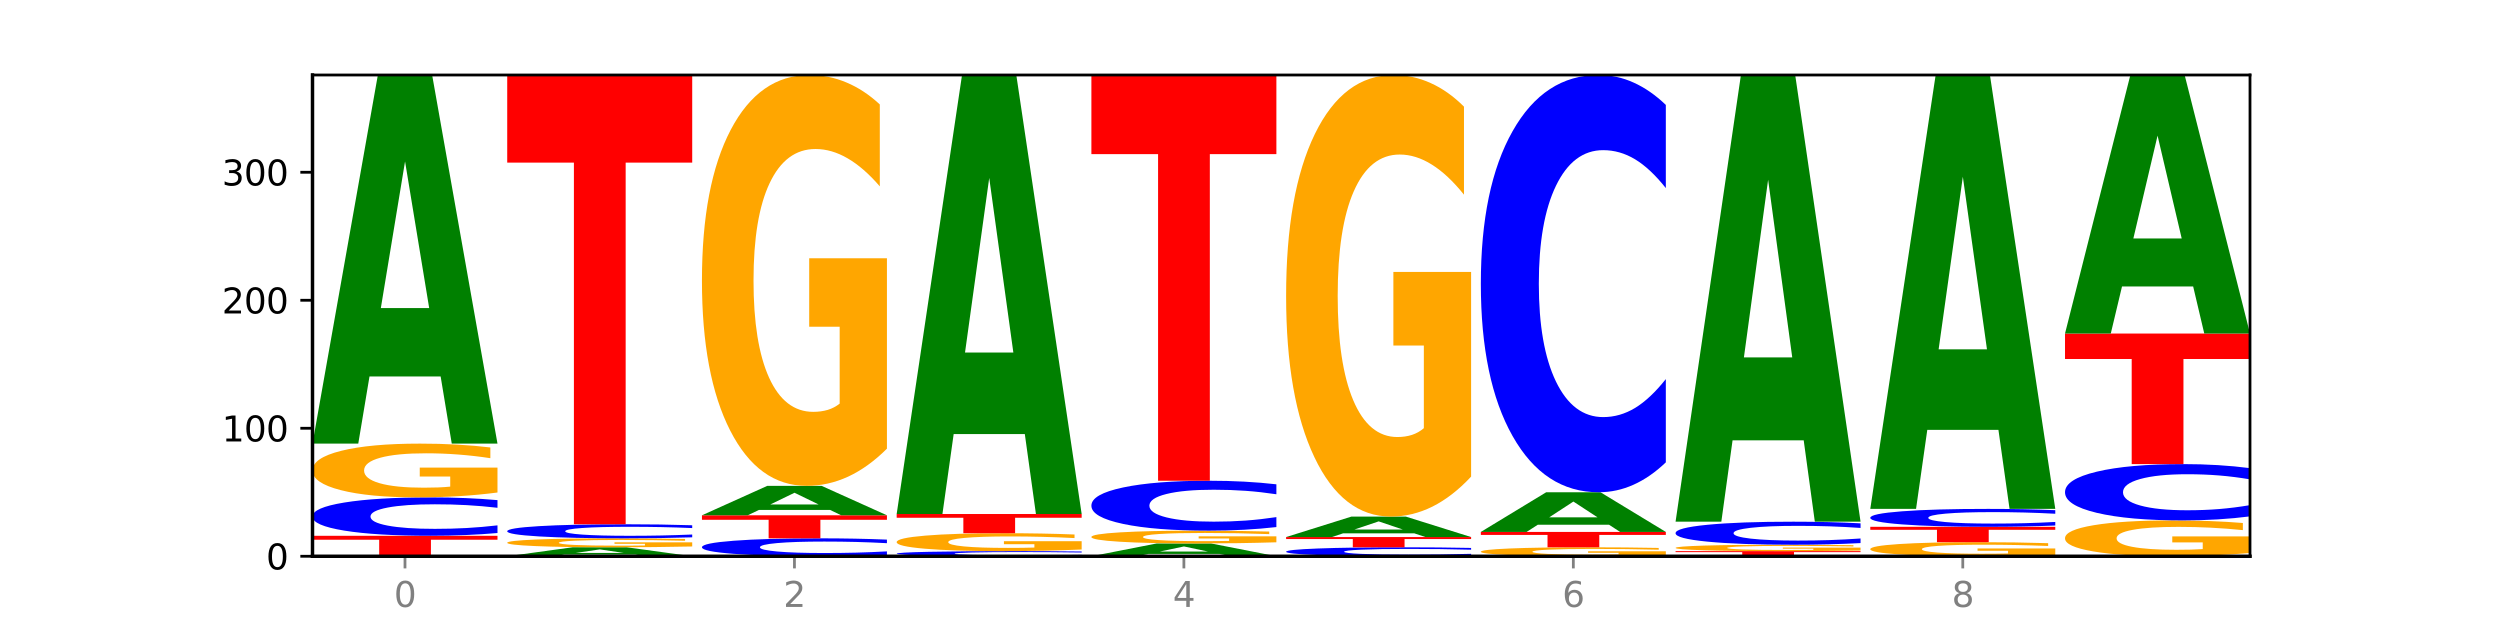 <?xml version="1.0" encoding="utf-8" standalone="no"?>
<!DOCTYPE svg PUBLIC "-//W3C//DTD SVG 1.1//EN"
  "http://www.w3.org/Graphics/SVG/1.1/DTD/svg11.dtd">
<svg xmlns:xlink="http://www.w3.org/1999/xlink" width="720pt" height="180pt" viewBox="0 0 720 180" xmlns="http://www.w3.org/2000/svg" version="1.1">
 <defs>
  <style type="text/css">*{stroke-linejoin: round; stroke-linecap: butt}</style>
 </defs>
 <g id="figure_1">
  <g id="patch_1">
   <path d="M 0 180 
L 720 180 
L 720 0 
L 0 0 
z
" style="fill: #ffffff"/>
  </g>
  <g id="axes_1">
   <g id="patch_2">
    <path d="M 90 160.2 
L 648 160.2 
L 648 21.6 
L 90 21.6 
z
" style="fill: #ffffff"/>
   </g>
   <g id="line2d_1">
    <path d="M 90 160.2 
L 648 160.2 
" clip-path="url(#p672ac1b540)" style="fill: none; stroke: #000000; stroke-width: 0.5; stroke-linecap: square"/>
   </g>
   <g id="patch_3">
    <path d="M 90 154.302 
L 143.276 154.302 
L 143.276 155.452 
L 124.109 155.452 
L 124.109 160.2 
L 109.204 160.2 
L 109.204 155.452 
L 90 155.452 
L 90 154.302 
z
" clip-path="url(#p672ac1b540)" style="fill: #ff0000"/>
   </g>
   <g id="patch_4">
    <path d="M 143.276 153.509 
Q 138.82 153.902 134.001 154.101 
Q 129.182 154.302 123.934 154.302 
Q 108.282 154.302 99.141 152.813 
Q 90 151.323 90 148.776 
Q 90 146.22 99.141 144.733 
Q 108.282 143.244 123.934 143.244 
Q 129.182 143.244 134.001 143.445 
Q 138.82 143.643 143.276 144.036 
L 143.276 146.241 
Q 138.78 145.72 134.417 145.478 
Q 130.055 145.236 125.236 145.236 
Q 116.591 145.236 111.638 146.179 
Q 106.698 147.12 106.698 148.776 
Q 106.698 150.426 111.638 151.369 
Q 116.591 152.31 125.236 152.31 
Q 130.055 152.31 134.417 152.068 
Q 138.78 151.824 143.276 151.303 
L 143.276 153.509 
z
" clip-path="url(#p672ac1b540)" style="fill: #0000ff"/>
   </g>
   <g id="patch_5">
    <path d="M 143.276 141.843 
Q 137.903 142.543 132.124 142.895 
Q 126.345 143.244 120.184 143.244 
Q 106.262 143.244 98.131 141.158 
Q 90 139.073 90 135.507 
Q 90 131.9 98.274 129.831 
Q 106.561 127.762 120.972 127.762 
Q 126.525 127.762 131.611 128.043 
Q 136.709 128.321 141.223 128.871 
L 141.223 131.958 
Q 136.566 131.251 131.957 130.902 
Q 127.348 130.55 122.716 130.55 
Q 114.143 130.55 109.498 131.836 
Q 104.853 133.118 104.853 135.507 
Q 104.853 137.874 109.331 139.166 
Q 113.808 140.455 122.047 140.455 
Q 124.292 140.455 126.214 140.381 
Q 128.136 140.305 129.665 140.145 
L 129.665 137.247 
L 120.889 137.247 
L 120.889 134.666 
L 143.276 134.666 
L 143.276 141.843 
z
" clip-path="url(#p672ac1b540)" style="fill: #ffa600"/>
   </g>
   <g id="patch_6">
    <path d="M 126.905 108.422 
L 106.415 108.422 
L 103.18 127.762 
L 90 127.762 
L 108.823 21.6 
L 124.454 21.6 
L 143.276 127.762 
L 130.107 127.762 
L 126.905 108.422 
z
M 109.683 88.719 
L 123.604 88.719 
L 116.655 46.491 
L 109.683 88.719 
z
" clip-path="url(#p672ac1b540)" style="fill: #008000"/>
   </g>
   <g id="patch_7">
    <path d="M 182.985 159.73 
L 162.496 159.73 
L 159.261 160.2 
L 146.08 160.2 
L 164.903 157.62 
L 180.534 157.62 
L 199.357 160.2 
L 186.187 160.2 
L 182.985 159.73 
z
M 165.764 159.251 
L 179.684 159.251 
L 172.735 158.225 
L 165.764 159.251 
z
" clip-path="url(#p672ac1b540)" style="fill: #008000"/>
   </g>
   <g id="patch_8">
    <path d="M 199.357 157.386 
Q 193.984 157.503 188.205 157.562 
Q 182.426 157.62 176.265 157.62 
Q 162.343 157.62 154.212 157.272 
Q 146.08 156.925 146.08 156.33 
Q 146.08 155.729 154.355 155.384 
Q 162.641 155.039 177.053 155.039 
Q 182.605 155.039 187.691 155.086 
Q 192.79 155.133 197.303 155.224 
L 197.303 155.739 
Q 192.646 155.621 188.038 155.563 
Q 183.429 155.504 178.796 155.504 
Q 170.223 155.504 165.578 155.718 
Q 160.934 155.932 160.934 156.33 
Q 160.934 156.725 165.411 156.94 
Q 169.889 157.155 178.127 157.155 
Q 180.372 157.155 182.294 157.143 
Q 184.217 157.13 185.745 157.103 
L 185.745 156.62 
L 176.969 156.62 
L 176.969 156.19 
L 199.357 156.19 
L 199.357 157.386 
z
" clip-path="url(#p672ac1b540)" style="fill: #ffa600"/>
   </g>
   <g id="patch_9">
    <path d="M 199.357 154.749 
Q 194.9 154.893 190.081 154.966 
Q 185.263 155.039 180.014 155.039 
Q 164.363 155.039 155.222 154.493 
Q 146.08 153.947 146.08 153.013 
Q 146.08 152.076 155.222 151.531 
Q 164.363 150.985 180.014 150.985 
Q 185.263 150.985 190.081 151.058 
Q 194.9 151.131 199.357 151.275 
L 199.357 152.083 
Q 194.86 151.893 190.498 151.804 
Q 186.135 151.715 181.316 151.715 
Q 172.672 151.715 167.718 152.061 
Q 162.779 152.406 162.779 153.013 
Q 162.779 153.618 167.718 153.964 
Q 172.672 154.309 181.316 154.309 
Q 186.135 154.309 190.498 154.22 
Q 194.86 154.131 199.357 153.94 
L 199.357 154.749 
z
" clip-path="url(#p672ac1b540)" style="fill: #0000ff"/>
   </g>
   <g id="patch_10">
    <path d="M 146.08 21.6 
L 199.357 21.6 
L 199.357 46.834 
L 180.19 46.834 
L 180.19 150.985 
L 165.285 150.985 
L 165.285 46.834 
L 146.08 46.834 
L 146.08 21.6 
z
" clip-path="url(#p672ac1b540)" style="fill: #ff0000"/>
   </g>
   <g id="patch_11">
    <path d="M 255.437 159.83 
Q 250.981 160.013 246.162 160.106 
Q 241.343 160.2 236.094 160.2 
Q 220.443 160.2 211.302 159.505 
Q 202.161 158.81 202.161 157.621 
Q 202.161 156.428 211.302 155.734 
Q 220.443 155.039 236.094 155.039 
Q 241.343 155.039 246.162 155.133 
Q 250.981 155.226 255.437 155.409 
L 255.437 156.438 
Q 250.94 156.195 246.578 156.082 
Q 242.215 155.969 237.397 155.969 
Q 228.752 155.969 223.799 156.409 
Q 218.859 156.848 218.859 157.621 
Q 218.859 158.391 223.799 158.831 
Q 228.752 159.27 237.397 159.27 
Q 242.215 159.27 246.578 159.157 
Q 250.94 159.043 255.437 158.8 
L 255.437 159.83 
z
" clip-path="url(#p672ac1b540)" style="fill: #0000ff"/>
   </g>
   <g id="patch_12">
    <path d="M 202.161 148.404 
L 255.437 148.404 
L 255.437 149.698 
L 236.27 149.698 
L 236.27 155.039 
L 221.365 155.039 
L 221.365 149.698 
L 202.161 149.698 
L 202.161 148.404 
z
" clip-path="url(#p672ac1b540)" style="fill: #ff0000"/>
   </g>
   <g id="patch_13">
    <path d="M 239.065 146.86 
L 218.576 146.86 
L 215.341 148.404 
L 202.161 148.404 
L 220.983 139.926 
L 236.615 139.926 
L 255.437 148.404 
L 242.268 148.404 
L 239.065 146.86 
z
M 221.844 145.286 
L 235.765 145.286 
L 228.815 141.914 
L 221.844 145.286 
z
" clip-path="url(#p672ac1b540)" style="fill: #008000"/>
   </g>
   <g id="patch_14">
    <path d="M 255.437 129.22 
Q 250.064 134.573 244.285 137.262 
Q 238.506 139.926 232.345 139.926 
Q 218.423 139.926 210.292 123.99 
Q 202.161 108.053 202.161 80.8 
Q 202.161 53.229 210.435 37.414 
Q 218.722 21.6 233.133 21.6 
Q 238.685 21.6 243.772 23.751 
Q 248.87 25.877 253.384 30.082 
L 253.384 53.669 
Q 248.727 48.267 244.118 45.603 
Q 239.509 42.914 234.876 42.914 
Q 226.304 42.914 221.659 52.74 
Q 217.014 62.541 217.014 80.8 
Q 217.014 98.887 221.492 108.762 
Q 225.969 118.612 234.208 118.612 
Q 236.453 118.612 238.375 118.05 
Q 240.297 117.463 241.826 116.241 
L 241.826 94.096 
L 233.05 94.096 
L 233.05 74.371 
L 255.437 74.371 
L 255.437 129.22 
z
" clip-path="url(#p672ac1b540)" style="fill: #ffa600"/>
   </g>
   <g id="patch_15">
    <path d="M 311.518 160.094 
Q 307.061 160.147 302.242 160.173 
Q 297.423 160.2 292.175 160.2 
Q 276.524 160.2 267.382 160.001 
Q 258.241 159.803 258.241 159.463 
Q 258.241 159.122 267.382 158.924 
Q 276.524 158.726 292.175 158.726 
Q 297.423 158.726 302.242 158.752 
Q 307.061 158.779 311.518 158.831 
L 311.518 159.125 
Q 307.021 159.056 302.658 159.023 
Q 298.296 158.991 293.477 158.991 
Q 284.832 158.991 279.879 159.117 
Q 274.94 159.242 274.94 159.463 
Q 274.94 159.683 279.879 159.809 
Q 284.832 159.934 293.477 159.934 
Q 298.296 159.934 302.658 159.902 
Q 307.021 159.87 311.518 159.8 
L 311.518 160.094 
z
" clip-path="url(#p672ac1b540)" style="fill: #0000ff"/>
   </g>
   <g id="patch_16">
    <path d="M 311.518 158.259 
Q 306.145 158.492 300.366 158.609 
Q 294.587 158.726 288.426 158.726 
Q 274.504 158.726 266.372 158.03 
Q 258.241 157.335 258.241 156.147 
Q 258.241 154.944 266.516 154.255 
Q 274.802 153.565 289.214 153.565 
Q 294.766 153.565 299.852 153.659 
Q 304.951 153.751 309.464 153.935 
L 309.464 154.964 
Q 304.807 154.728 300.198 154.612 
Q 295.59 154.494 290.957 154.494 
Q 282.384 154.494 277.739 154.923 
Q 273.095 155.35 273.095 156.147 
Q 273.095 156.936 277.572 157.366 
Q 282.05 157.796 290.288 157.796 
Q 292.533 157.796 294.455 157.771 
Q 296.378 157.746 297.906 157.693 
L 297.906 156.727 
L 289.13 156.727 
L 289.13 155.866 
L 311.518 155.866 
L 311.518 158.259 
z
" clip-path="url(#p672ac1b540)" style="fill: #ffa600"/>
   </g>
   <g id="patch_17">
    <path d="M 258.241 148.036 
L 311.518 148.036 
L 311.518 149.114 
L 292.35 149.114 
L 292.35 153.565 
L 277.445 153.565 
L 277.445 149.114 
L 258.241 149.114 
L 258.241 148.036 
z
" clip-path="url(#p672ac1b540)" style="fill: #ff0000"/>
   </g>
   <g id="patch_18">
    <path d="M 295.146 125.003 
L 274.657 125.003 
L 271.421 148.036 
L 258.241 148.036 
L 277.064 21.6 
L 292.695 21.6 
L 311.518 148.036 
L 298.348 148.036 
L 295.146 125.003 
z
M 277.924 101.537 
L 291.845 101.537 
L 284.896 51.244 
L 277.924 101.537 
z
" clip-path="url(#p672ac1b540)" style="fill: #008000"/>
   </g>
   <g id="patch_19">
    <path d="M 351.226 159.528 
L 330.737 159.528 
L 327.502 160.2 
L 314.322 160.2 
L 333.144 156.514 
L 348.775 156.514 
L 367.598 160.2 
L 354.429 160.2 
L 351.226 159.528 
z
M 334.005 158.844 
L 347.926 158.844 
L 340.976 157.378 
L 334.005 158.844 
z
" clip-path="url(#p672ac1b540)" style="fill: #008000"/>
   </g>
   <g id="patch_20">
    <path d="M 367.598 156.18 
Q 362.225 156.347 356.446 156.431 
Q 350.667 156.514 344.506 156.514 
Q 330.584 156.514 322.453 156.017 
Q 314.322 155.521 314.322 154.672 
Q 314.322 153.813 322.596 153.32 
Q 330.882 152.828 345.294 152.828 
Q 350.846 152.828 355.933 152.895 
Q 361.031 152.961 365.544 153.092 
L 365.544 153.827 
Q 360.888 153.658 356.279 153.575 
Q 351.67 153.492 347.037 153.492 
Q 338.464 153.492 333.82 153.798 
Q 329.175 154.103 329.175 154.672 
Q 329.175 155.235 333.653 155.543 
Q 338.13 155.85 346.369 155.85 
Q 348.613 155.85 350.536 155.832 
Q 352.458 155.814 353.986 155.776 
L 353.986 155.086 
L 345.21 155.086 
L 345.21 154.472 
L 367.598 154.472 
L 367.598 156.18 
z
" clip-path="url(#p672ac1b540)" style="fill: #ffa600"/>
   </g>
   <g id="patch_21">
    <path d="M 367.598 151.797 
Q 363.142 152.308 358.323 152.566 
Q 353.504 152.828 348.255 152.828 
Q 332.604 152.828 323.463 150.891 
Q 314.322 148.955 314.322 145.644 
Q 314.322 142.321 323.463 140.388 
Q 332.604 138.452 348.255 138.452 
Q 353.504 138.452 358.323 138.713 
Q 363.142 138.971 367.598 139.482 
L 367.598 142.348 
Q 363.101 141.671 358.739 141.356 
Q 354.376 141.041 349.557 141.041 
Q 340.913 141.041 335.96 142.268 
Q 331.02 143.491 331.02 145.644 
Q 331.02 147.788 335.96 149.015 
Q 340.913 150.238 349.557 150.238 
Q 354.376 150.238 358.739 149.923 
Q 363.101 149.606 367.598 148.929 
L 367.598 151.797 
z
" clip-path="url(#p672ac1b540)" style="fill: #0000ff"/>
   </g>
   <g id="patch_22">
    <path d="M 314.322 21.6 
L 367.598 21.6 
L 367.598 44.389 
L 348.431 44.389 
L 348.431 138.452 
L 333.526 138.452 
L 333.526 44.389 
L 314.322 44.389 
L 314.322 21.6 
z
" clip-path="url(#p672ac1b540)" style="fill: #ff0000"/>
   </g>
   <g id="patch_23">
    <path d="M 423.678 160.015 
Q 419.222 160.107 414.403 160.153 
Q 409.584 160.2 404.336 160.2 
Q 388.684 160.2 379.543 159.852 
Q 370.402 159.505 370.402 158.911 
Q 370.402 158.314 379.543 157.967 
Q 388.684 157.62 404.336 157.62 
Q 409.584 157.62 414.403 157.667 
Q 419.222 157.713 423.678 157.805 
L 423.678 158.319 
Q 419.182 158.197 414.819 158.141 
Q 410.457 158.084 405.638 158.084 
Q 396.993 158.084 392.04 158.305 
Q 387.1 158.524 387.1 158.911 
Q 387.1 159.295 392.04 159.516 
Q 396.993 159.735 405.638 159.735 
Q 410.457 159.735 414.819 159.679 
Q 419.182 159.622 423.678 159.5 
L 423.678 160.015 
z
" clip-path="url(#p672ac1b540)" style="fill: #0000ff"/>
   </g>
   <g id="patch_24">
    <path d="M 370.402 154.671 
L 423.678 154.671 
L 423.678 155.246 
L 404.511 155.246 
L 404.511 157.62 
L 389.606 157.62 
L 389.606 155.246 
L 370.402 155.246 
L 370.402 154.671 
z
" clip-path="url(#p672ac1b540)" style="fill: #ff0000"/>
   </g>
   <g id="patch_25">
    <path d="M 407.307 153.596 
L 386.817 153.596 
L 383.582 154.671 
L 370.402 154.671 
L 389.225 148.773 
L 404.856 148.773 
L 423.678 154.671 
L 410.509 154.671 
L 407.307 153.596 
z
M 390.085 152.502 
L 404.006 152.502 
L 397.057 150.156 
L 390.085 152.502 
z
" clip-path="url(#p672ac1b540)" style="fill: #008000"/>
   </g>
   <g id="patch_26">
    <path d="M 423.678 137.267 
Q 418.305 143.02 412.526 145.909 
Q 406.747 148.773 400.586 148.773 
Q 386.664 148.773 378.533 131.645 
Q 370.402 114.517 370.402 85.226 
Q 370.402 55.593 378.676 38.597 
Q 386.963 21.6 401.374 21.6 
Q 406.927 21.6 412.013 23.912 
Q 417.111 26.197 421.625 30.716 
L 421.625 56.066 
Q 416.968 50.261 412.359 47.397 
Q 407.75 44.507 403.118 44.507 
Q 394.545 44.507 389.9 55.068 
Q 385.255 65.602 385.255 85.226 
Q 385.255 104.666 389.733 115.279 
Q 394.21 125.865 402.449 125.865 
Q 404.694 125.865 406.616 125.261 
Q 408.538 124.631 410.067 123.317 
L 410.067 99.517 
L 401.291 99.517 
L 401.291 78.317 
L 423.678 78.317 
L 423.678 137.267 
z
" clip-path="url(#p672ac1b540)" style="fill: #ffa600"/>
   </g>
   <g id="patch_27">
    <path d="M 479.759 159.967 
Q 474.386 160.083 468.607 160.142 
Q 462.828 160.2 456.667 160.2 
Q 442.745 160.2 434.614 159.852 
Q 426.482 159.505 426.482 158.911 
Q 426.482 158.309 434.757 157.965 
Q 443.043 157.62 457.455 157.62 
Q 463.007 157.62 468.093 157.667 
Q 473.192 157.713 477.705 157.805 
L 477.705 158.319 
Q 473.049 158.201 468.44 158.143 
Q 463.831 158.084 459.198 158.084 
Q 450.625 158.084 445.98 158.299 
Q 441.336 158.512 441.336 158.911 
Q 441.336 159.305 445.813 159.52 
Q 450.291 159.735 458.529 159.735 
Q 460.774 159.735 462.697 159.723 
Q 464.619 159.71 466.147 159.684 
L 466.147 159.201 
L 457.371 159.201 
L 457.371 158.77 
L 479.759 158.77 
L 479.759 159.967 
z
" clip-path="url(#p672ac1b540)" style="fill: #ffa600"/>
   </g>
   <g id="patch_28">
    <path d="M 426.482 153.196 
L 479.759 153.196 
L 479.759 154.059 
L 460.592 154.059 
L 460.592 157.62 
L 445.687 157.62 
L 445.687 154.059 
L 426.482 154.059 
L 426.482 153.196 
z
" clip-path="url(#p672ac1b540)" style="fill: #ff0000"/>
   </g>
   <g id="patch_29">
    <path d="M 463.387 151.115 
L 442.898 151.115 
L 439.663 153.196 
L 426.482 153.196 
L 445.305 141.769 
L 460.936 141.769 
L 479.759 153.196 
L 466.589 153.196 
L 463.387 151.115 
z
M 446.166 148.994 
L 460.087 148.994 
L 453.137 144.448 
L 446.166 148.994 
z
" clip-path="url(#p672ac1b540)" style="fill: #008000"/>
   </g>
   <g id="patch_30">
    <path d="M 479.759 133.155 
Q 475.302 137.425 470.483 139.585 
Q 465.665 141.769 460.416 141.769 
Q 444.765 141.769 435.624 125.584 
Q 426.482 109.4 426.482 81.722 
Q 426.482 53.945 435.624 37.785 
Q 444.765 21.6 460.416 21.6 
Q 465.665 21.6 470.483 23.784 
Q 475.302 25.944 479.759 30.214 
L 479.759 54.168 
Q 475.262 48.508 470.9 45.877 
Q 466.537 43.246 461.718 43.246 
Q 453.074 43.246 448.12 53.498 
Q 443.181 63.725 443.181 81.722 
Q 443.181 99.644 448.12 109.896 
Q 453.074 120.123 461.718 120.123 
Q 466.537 120.123 470.9 117.492 
Q 475.262 114.836 479.759 109.176 
L 479.759 133.155 
z
" clip-path="url(#p672ac1b540)" style="fill: #0000ff"/>
   </g>
   <g id="patch_31">
    <path d="M 482.563 158.726 
L 535.839 158.726 
L 535.839 159.013 
L 516.672 159.013 
L 516.672 160.2 
L 501.767 160.2 
L 501.767 159.013 
L 482.563 159.013 
L 482.563 158.726 
z
" clip-path="url(#p672ac1b540)" style="fill: #ff0000"/>
   </g>
   <g id="patch_32">
    <path d="M 535.839 158.559 
Q 530.466 158.642 524.687 158.684 
Q 518.908 158.726 512.747 158.726 
Q 498.825 158.726 490.694 158.477 
Q 482.563 158.229 482.563 157.805 
Q 482.563 157.375 490.837 157.129 
Q 499.124 156.882 513.535 156.882 
Q 519.087 156.882 524.174 156.916 
Q 529.272 156.949 533.786 157.015 
L 533.786 157.382 
Q 529.129 157.298 524.52 157.256 
Q 519.911 157.214 515.278 157.214 
Q 506.706 157.214 502.061 157.367 
Q 497.416 157.52 497.416 157.805 
Q 497.416 158.086 501.894 158.24 
Q 506.371 158.394 514.61 158.394 
Q 516.855 158.394 518.777 158.385 
Q 520.699 158.376 522.228 158.357 
L 522.228 158.012 
L 513.452 158.012 
L 513.452 157.704 
L 535.839 157.704 
L 535.839 158.559 
z
" clip-path="url(#p672ac1b540)" style="fill: #ffa600"/>
   </g>
   <g id="patch_33">
    <path d="M 535.839 156.407 
Q 531.383 156.643 526.564 156.762 
Q 521.745 156.882 516.496 156.882 
Q 500.845 156.882 491.704 155.989 
Q 482.563 155.095 482.563 153.567 
Q 482.563 152.033 491.704 151.141 
Q 500.845 150.247 516.496 150.247 
Q 521.745 150.247 526.564 150.368 
Q 531.383 150.487 535.839 150.723 
L 535.839 152.046 
Q 531.342 151.733 526.98 151.588 
Q 522.617 151.443 517.799 151.443 
Q 509.154 151.443 504.201 152.009 
Q 499.261 152.573 499.261 153.567 
Q 499.261 154.557 504.201 155.123 
Q 509.154 155.687 517.799 155.687 
Q 522.617 155.687 526.98 155.542 
Q 531.342 155.395 535.839 155.083 
L 535.839 156.407 
z
" clip-path="url(#p672ac1b540)" style="fill: #0000ff"/>
   </g>
   <g id="patch_34">
    <path d="M 519.467 126.812 
L 498.978 126.812 
L 495.743 150.247 
L 482.563 150.247 
L 501.385 21.6 
L 517.017 21.6 
L 535.839 150.247 
L 522.67 150.247 
L 519.467 126.812 
z
M 502.246 102.935 
L 516.167 102.935 
L 509.217 51.763 
L 502.246 102.935 
z
" clip-path="url(#p672ac1b540)" style="fill: #008000"/>
   </g>
   <g id="patch_35">
    <path d="M 591.92 159.833 
Q 586.547 160.017 580.768 160.109 
Q 574.989 160.2 568.828 160.2 
Q 554.906 160.2 546.774 159.654 
Q 538.643 159.108 538.643 158.174 
Q 538.643 157.229 546.918 156.687 
Q 555.204 156.145 569.616 156.145 
Q 575.168 156.145 580.254 156.219 
Q 585.353 156.292 589.866 156.436 
L 589.866 157.244 
Q 585.209 157.059 580.6 156.968 
Q 575.992 156.876 571.359 156.876 
Q 562.786 156.876 558.141 157.212 
Q 553.497 157.548 553.497 158.174 
Q 553.497 158.794 557.974 159.132 
Q 562.452 159.47 570.69 159.47 
Q 572.935 159.47 574.857 159.45 
Q 576.78 159.43 578.308 159.388 
L 578.308 158.63 
L 569.532 158.63 
L 569.532 157.954 
L 591.92 157.954 
L 591.92 159.833 
z
" clip-path="url(#p672ac1b540)" style="fill: #ffa600"/>
   </g>
   <g id="patch_36">
    <path d="M 538.643 151.722 
L 591.92 151.722 
L 591.92 152.584 
L 572.752 152.584 
L 572.752 156.145 
L 557.847 156.145 
L 557.847 152.584 
L 538.643 152.584 
L 538.643 151.722 
z
" clip-path="url(#p672ac1b540)" style="fill: #ff0000"/>
   </g>
   <g id="patch_37">
    <path d="M 591.92 151.352 
Q 587.463 151.535 582.644 151.628 
Q 577.825 151.722 572.577 151.722 
Q 556.926 151.722 547.784 151.027 
Q 538.643 150.332 538.643 149.143 
Q 538.643 147.95 547.784 147.256 
Q 556.926 146.561 572.577 146.561 
Q 577.825 146.561 582.644 146.655 
Q 587.463 146.748 591.92 146.931 
L 591.92 147.96 
Q 587.423 147.717 583.06 147.604 
Q 578.698 147.491 573.879 147.491 
Q 565.234 147.491 560.281 147.931 
Q 555.342 148.37 555.342 149.143 
Q 555.342 149.913 560.281 150.353 
Q 565.234 150.792 573.879 150.792 
Q 578.698 150.792 583.06 150.679 
Q 587.423 150.565 591.92 150.322 
L 591.92 151.352 
z
" clip-path="url(#p672ac1b540)" style="fill: #0000ff"/>
   </g>
   <g id="patch_38">
    <path d="M 575.548 123.797 
L 555.059 123.797 
L 551.823 146.561 
L 538.643 146.561 
L 557.466 21.6 
L 573.097 21.6 
L 591.92 146.561 
L 578.75 146.561 
L 575.548 123.797 
z
M 558.326 100.605 
L 572.247 100.605 
L 565.298 50.899 
L 558.326 100.605 
z
" clip-path="url(#p672ac1b540)" style="fill: #008000"/>
   </g>
   <g id="patch_39">
    <path d="M 648 159.266 
Q 642.627 159.733 636.848 159.968 
Q 631.069 160.2 624.908 160.2 
Q 610.986 160.2 602.855 158.81 
Q 594.724 157.42 594.724 155.043 
Q 594.724 152.638 602.998 151.258 
Q 611.284 149.879 625.696 149.879 
Q 631.248 149.879 636.335 150.066 
Q 641.433 150.252 645.946 150.619 
L 645.946 152.676 
Q 641.29 152.205 636.681 151.972 
Q 632.072 151.738 627.439 151.738 
Q 618.866 151.738 614.222 152.595 
Q 609.577 153.45 609.577 155.043 
Q 609.577 156.62 614.055 157.482 
Q 618.532 158.341 626.771 158.341 
Q 629.015 158.341 630.938 158.292 
Q 632.86 158.241 634.388 158.134 
L 634.388 156.202 
L 625.612 156.202 
L 625.612 154.482 
L 648 154.482 
L 648 159.266 
z
" clip-path="url(#p672ac1b540)" style="fill: #ffa600"/>
   </g>
   <g id="patch_40">
    <path d="M 648 148.716 
Q 643.544 149.292 638.725 149.584 
Q 633.906 149.879 628.657 149.879 
Q 613.006 149.879 603.865 147.694 
Q 594.724 145.51 594.724 141.774 
Q 594.724 138.025 603.865 135.844 
Q 613.006 133.66 628.657 133.66 
Q 633.906 133.66 638.725 133.954 
Q 643.544 134.246 648 134.822 
L 648 138.055 
Q 643.503 137.291 639.141 136.936 
Q 634.778 136.581 629.959 136.581 
Q 621.315 136.581 616.362 137.965 
Q 611.422 139.345 611.422 141.774 
Q 611.422 144.193 616.362 145.577 
Q 621.315 146.957 629.959 146.957 
Q 634.778 146.957 639.141 146.602 
Q 643.503 146.244 648 145.48 
L 648 148.716 
z
" clip-path="url(#p672ac1b540)" style="fill: #0000ff"/>
   </g>
   <g id="patch_41">
    <path d="M 594.724 96.061 
L 648 96.061 
L 648 103.393 
L 628.833 103.393 
L 628.833 133.66 
L 613.928 133.66 
L 613.928 103.393 
L 594.724 103.393 
L 594.724 96.061 
z
" clip-path="url(#p672ac1b540)" style="fill: #ff0000"/>
   </g>
   <g id="patch_42">
    <path d="M 631.628 82.496 
L 611.139 82.496 
L 607.904 96.061 
L 594.724 96.061 
L 613.546 21.6 
L 629.177 21.6 
L 648 96.061 
L 634.831 96.061 
L 631.628 82.496 
z
M 614.407 68.676 
L 628.328 68.676 
L 621.378 39.058 
L 614.407 68.676 
z
" clip-path="url(#p672ac1b540)" style="fill: #008000"/>
   </g>
   <g id="matplotlib.axis_1">
    <g id="xtick_1">
     <g id="line2d_2">
      <defs>
       <path id="md10b34f763" d="M 0 0 
L 0 3.5 
" style="stroke: #808080; stroke-width: 0.8"/>
      </defs>
      <g>
       <use xlink:href="#md10b34f763" x="116.638" y="160.2" style="fill: #808080; stroke: #808080; stroke-width: 0.8"/>
      </g>
     </g>
     <g id="text_1">
      <!-- 0 -->
      <g style="fill: #808080" transform="translate(113.457 174.798) scale(0.1 -0.1)">
       <defs>
        <path id="DejaVuSans-30" d="M 2034 4250 
Q 1547 4250 1301 3770 
Q 1056 3291 1056 2328 
Q 1056 1369 1301 889 
Q 1547 409 2034 409 
Q 2525 409 2770 889 
Q 3016 1369 3016 2328 
Q 3016 3291 2770 3770 
Q 2525 4250 2034 4250 
z
M 2034 4750 
Q 2819 4750 3233 4129 
Q 3647 3509 3647 2328 
Q 3647 1150 3233 529 
Q 2819 -91 2034 -91 
Q 1250 -91 836 529 
Q 422 1150 422 2328 
Q 422 3509 836 4129 
Q 1250 4750 2034 4750 
z
" transform="scale(0.016)"/>
       </defs>
       <use xlink:href="#DejaVuSans-30"/>
      </g>
     </g>
    </g>
    <g id="xtick_2">
     <g id="line2d_3">
      <g>
       <use xlink:href="#md10b34f763" x="228.799" y="160.2" style="fill: #808080; stroke: #808080; stroke-width: 0.8"/>
      </g>
     </g>
     <g id="text_2">
      <!-- 2 -->
      <g style="fill: #808080" transform="translate(225.618 174.798) scale(0.1 -0.1)">
       <defs>
        <path id="DejaVuSans-32" d="M 1228 531 
L 3431 531 
L 3431 0 
L 469 0 
L 469 531 
Q 828 903 1448 1529 
Q 2069 2156 2228 2338 
Q 2531 2678 2651 2914 
Q 2772 3150 2772 3378 
Q 2772 3750 2511 3984 
Q 2250 4219 1831 4219 
Q 1534 4219 1204 4116 
Q 875 4013 500 3803 
L 500 4441 
Q 881 4594 1212 4672 
Q 1544 4750 1819 4750 
Q 2544 4750 2975 4387 
Q 3406 4025 3406 3419 
Q 3406 3131 3298 2873 
Q 3191 2616 2906 2266 
Q 2828 2175 2409 1742 
Q 1991 1309 1228 531 
z
" transform="scale(0.016)"/>
       </defs>
       <use xlink:href="#DejaVuSans-32"/>
      </g>
     </g>
    </g>
    <g id="xtick_3">
     <g id="line2d_4">
      <g>
       <use xlink:href="#md10b34f763" x="340.96" y="160.2" style="fill: #808080; stroke: #808080; stroke-width: 0.8"/>
      </g>
     </g>
     <g id="text_3">
      <!-- 4 -->
      <g style="fill: #808080" transform="translate(337.779 174.798) scale(0.1 -0.1)">
       <defs>
        <path id="DejaVuSans-34" d="M 2419 4116 
L 825 1625 
L 2419 1625 
L 2419 4116 
z
M 2253 4666 
L 3047 4666 
L 3047 1625 
L 3713 1625 
L 3713 1100 
L 3047 1100 
L 3047 0 
L 2419 0 
L 2419 1100 
L 313 1100 
L 313 1709 
L 2253 4666 
z
" transform="scale(0.016)"/>
       </defs>
       <use xlink:href="#DejaVuSans-34"/>
      </g>
     </g>
    </g>
    <g id="xtick_4">
     <g id="line2d_5">
      <g>
       <use xlink:href="#md10b34f763" x="453.121" y="160.2" style="fill: #808080; stroke: #808080; stroke-width: 0.8"/>
      </g>
     </g>
     <g id="text_4">
      <!-- 6 -->
      <g style="fill: #808080" transform="translate(449.939 174.798) scale(0.1 -0.1)">
       <defs>
        <path id="DejaVuSans-36" d="M 2113 2584 
Q 1688 2584 1439 2293 
Q 1191 2003 1191 1497 
Q 1191 994 1439 701 
Q 1688 409 2113 409 
Q 2538 409 2786 701 
Q 3034 994 3034 1497 
Q 3034 2003 2786 2293 
Q 2538 2584 2113 2584 
z
M 3366 4563 
L 3366 3988 
Q 3128 4100 2886 4159 
Q 2644 4219 2406 4219 
Q 1781 4219 1451 3797 
Q 1122 3375 1075 2522 
Q 1259 2794 1537 2939 
Q 1816 3084 2150 3084 
Q 2853 3084 3261 2657 
Q 3669 2231 3669 1497 
Q 3669 778 3244 343 
Q 2819 -91 2113 -91 
Q 1303 -91 875 529 
Q 447 1150 447 2328 
Q 447 3434 972 4092 
Q 1497 4750 2381 4750 
Q 2619 4750 2861 4703 
Q 3103 4656 3366 4563 
z
" transform="scale(0.016)"/>
       </defs>
       <use xlink:href="#DejaVuSans-36"/>
      </g>
     </g>
    </g>
    <g id="xtick_5">
     <g id="line2d_6">
      <g>
       <use xlink:href="#md10b34f763" x="565.281" y="160.2" style="fill: #808080; stroke: #808080; stroke-width: 0.8"/>
      </g>
     </g>
     <g id="text_5">
      <!-- 8 -->
      <g style="fill: #808080" transform="translate(562.1 174.798) scale(0.1 -0.1)">
       <defs>
        <path id="DejaVuSans-38" d="M 2034 2216 
Q 1584 2216 1326 1975 
Q 1069 1734 1069 1313 
Q 1069 891 1326 650 
Q 1584 409 2034 409 
Q 2484 409 2743 651 
Q 3003 894 3003 1313 
Q 3003 1734 2745 1975 
Q 2488 2216 2034 2216 
z
M 1403 2484 
Q 997 2584 770 2862 
Q 544 3141 544 3541 
Q 544 4100 942 4425 
Q 1341 4750 2034 4750 
Q 2731 4750 3128 4425 
Q 3525 4100 3525 3541 
Q 3525 3141 3298 2862 
Q 3072 2584 2669 2484 
Q 3125 2378 3379 2068 
Q 3634 1759 3634 1313 
Q 3634 634 3220 271 
Q 2806 -91 2034 -91 
Q 1263 -91 848 271 
Q 434 634 434 1313 
Q 434 1759 690 2068 
Q 947 2378 1403 2484 
z
M 1172 3481 
Q 1172 3119 1398 2916 
Q 1625 2713 2034 2713 
Q 2441 2713 2670 2916 
Q 2900 3119 2900 3481 
Q 2900 3844 2670 4047 
Q 2441 4250 2034 4250 
Q 1625 4250 1398 4047 
Q 1172 3844 1172 3481 
z
" transform="scale(0.016)"/>
       </defs>
       <use xlink:href="#DejaVuSans-38"/>
      </g>
     </g>
    </g>
   </g>
   <g id="matplotlib.axis_2">
    <g id="ytick_1">
     <g id="line2d_7">
      <defs>
       <path id="m7f82520c45" d="M 0 0 
L -3.5 0 
" style="stroke: #000000; stroke-width: 0.8"/>
      </defs>
      <g>
       <use xlink:href="#m7f82520c45" x="90" y="160.2" style="stroke: #000000; stroke-width: 0.8"/>
      </g>
     </g>
     <g id="text_6">
      <!-- 0 -->
      <g transform="translate(76.638 163.999) scale(0.1 -0.1)">
       <use xlink:href="#DejaVuSans-30"/>
      </g>
     </g>
    </g>
    <g id="ytick_2">
     <g id="line2d_8">
      <g>
       <use xlink:href="#m7f82520c45" x="90" y="123.338" style="stroke: #000000; stroke-width: 0.8"/>
      </g>
     </g>
     <g id="text_7">
      <!-- 100 -->
      <g transform="translate(63.913 127.138) scale(0.1 -0.1)">
       <defs>
        <path id="DejaVuSans-31" d="M 794 531 
L 1825 531 
L 1825 4091 
L 703 3866 
L 703 4441 
L 1819 4666 
L 2450 4666 
L 2450 531 
L 3481 531 
L 3481 0 
L 794 0 
L 794 531 
z
" transform="scale(0.016)"/>
       </defs>
       <use xlink:href="#DejaVuSans-31"/>
       <use xlink:href="#DejaVuSans-30" x="63.623"/>
       <use xlink:href="#DejaVuSans-30" x="127.246"/>
      </g>
     </g>
    </g>
    <g id="ytick_3">
     <g id="line2d_9">
      <g>
       <use xlink:href="#m7f82520c45" x="90" y="86.477" style="stroke: #000000; stroke-width: 0.8"/>
      </g>
     </g>
     <g id="text_8">
      <!-- 200 -->
      <g transform="translate(63.913 90.276) scale(0.1 -0.1)">
       <use xlink:href="#DejaVuSans-32"/>
       <use xlink:href="#DejaVuSans-30" x="63.623"/>
       <use xlink:href="#DejaVuSans-30" x="127.246"/>
      </g>
     </g>
    </g>
    <g id="ytick_4">
     <g id="line2d_10">
      <g>
       <use xlink:href="#m7f82520c45" x="90" y="49.615" style="stroke: #000000; stroke-width: 0.8"/>
      </g>
     </g>
     <g id="text_9">
      <!-- 300 -->
      <g transform="translate(63.913 53.414) scale(0.1 -0.1)">
       <defs>
        <path id="DejaVuSans-33" d="M 2597 2516 
Q 3050 2419 3304 2112 
Q 3559 1806 3559 1356 
Q 3559 666 3084 287 
Q 2609 -91 1734 -91 
Q 1441 -91 1130 -33 
Q 819 25 488 141 
L 488 750 
Q 750 597 1062 519 
Q 1375 441 1716 441 
Q 2309 441 2620 675 
Q 2931 909 2931 1356 
Q 2931 1769 2642 2001 
Q 2353 2234 1838 2234 
L 1294 2234 
L 1294 2753 
L 1863 2753 
Q 2328 2753 2575 2939 
Q 2822 3125 2822 3475 
Q 2822 3834 2567 4026 
Q 2313 4219 1838 4219 
Q 1578 4219 1281 4162 
Q 984 4106 628 3988 
L 628 4550 
Q 988 4650 1302 4700 
Q 1616 4750 1894 4750 
Q 2613 4750 3031 4423 
Q 3450 4097 3450 3541 
Q 3450 3153 3228 2886 
Q 3006 2619 2597 2516 
z
" transform="scale(0.016)"/>
       </defs>
       <use xlink:href="#DejaVuSans-33"/>
       <use xlink:href="#DejaVuSans-30" x="63.623"/>
       <use xlink:href="#DejaVuSans-30" x="127.246"/>
      </g>
     </g>
    </g>
   </g>
   <g id="patch_43">
    <path d="M 90 160.2 
L 90 21.6 
" style="fill: none; stroke: #000000; stroke-linejoin: miter; stroke-linecap: square"/>
   </g>
   <g id="patch_44">
    <path d="M 648 160.2 
L 648 21.6 
" style="fill: none; stroke: #000000; stroke-width: 0.8; stroke-linejoin: miter; stroke-linecap: square"/>
   </g>
   <g id="patch_45">
    <path d="M 90 160.2 
L 648 160.2 
" style="fill: none; stroke: #000000; stroke-linejoin: miter; stroke-linecap: square"/>
   </g>
   <g id="patch_46">
    <path d="M 90 21.6 
L 648 21.6 
" style="fill: none; stroke: #000000; stroke-width: 0.8; stroke-linejoin: miter; stroke-linecap: square"/>
   </g>
  </g>
 </g>
 <defs>
  <clipPath id="p672ac1b540">
   <rect x="90" y="21.6" width="558" height="138.6"/>
  </clipPath>
 </defs>
</svg>
